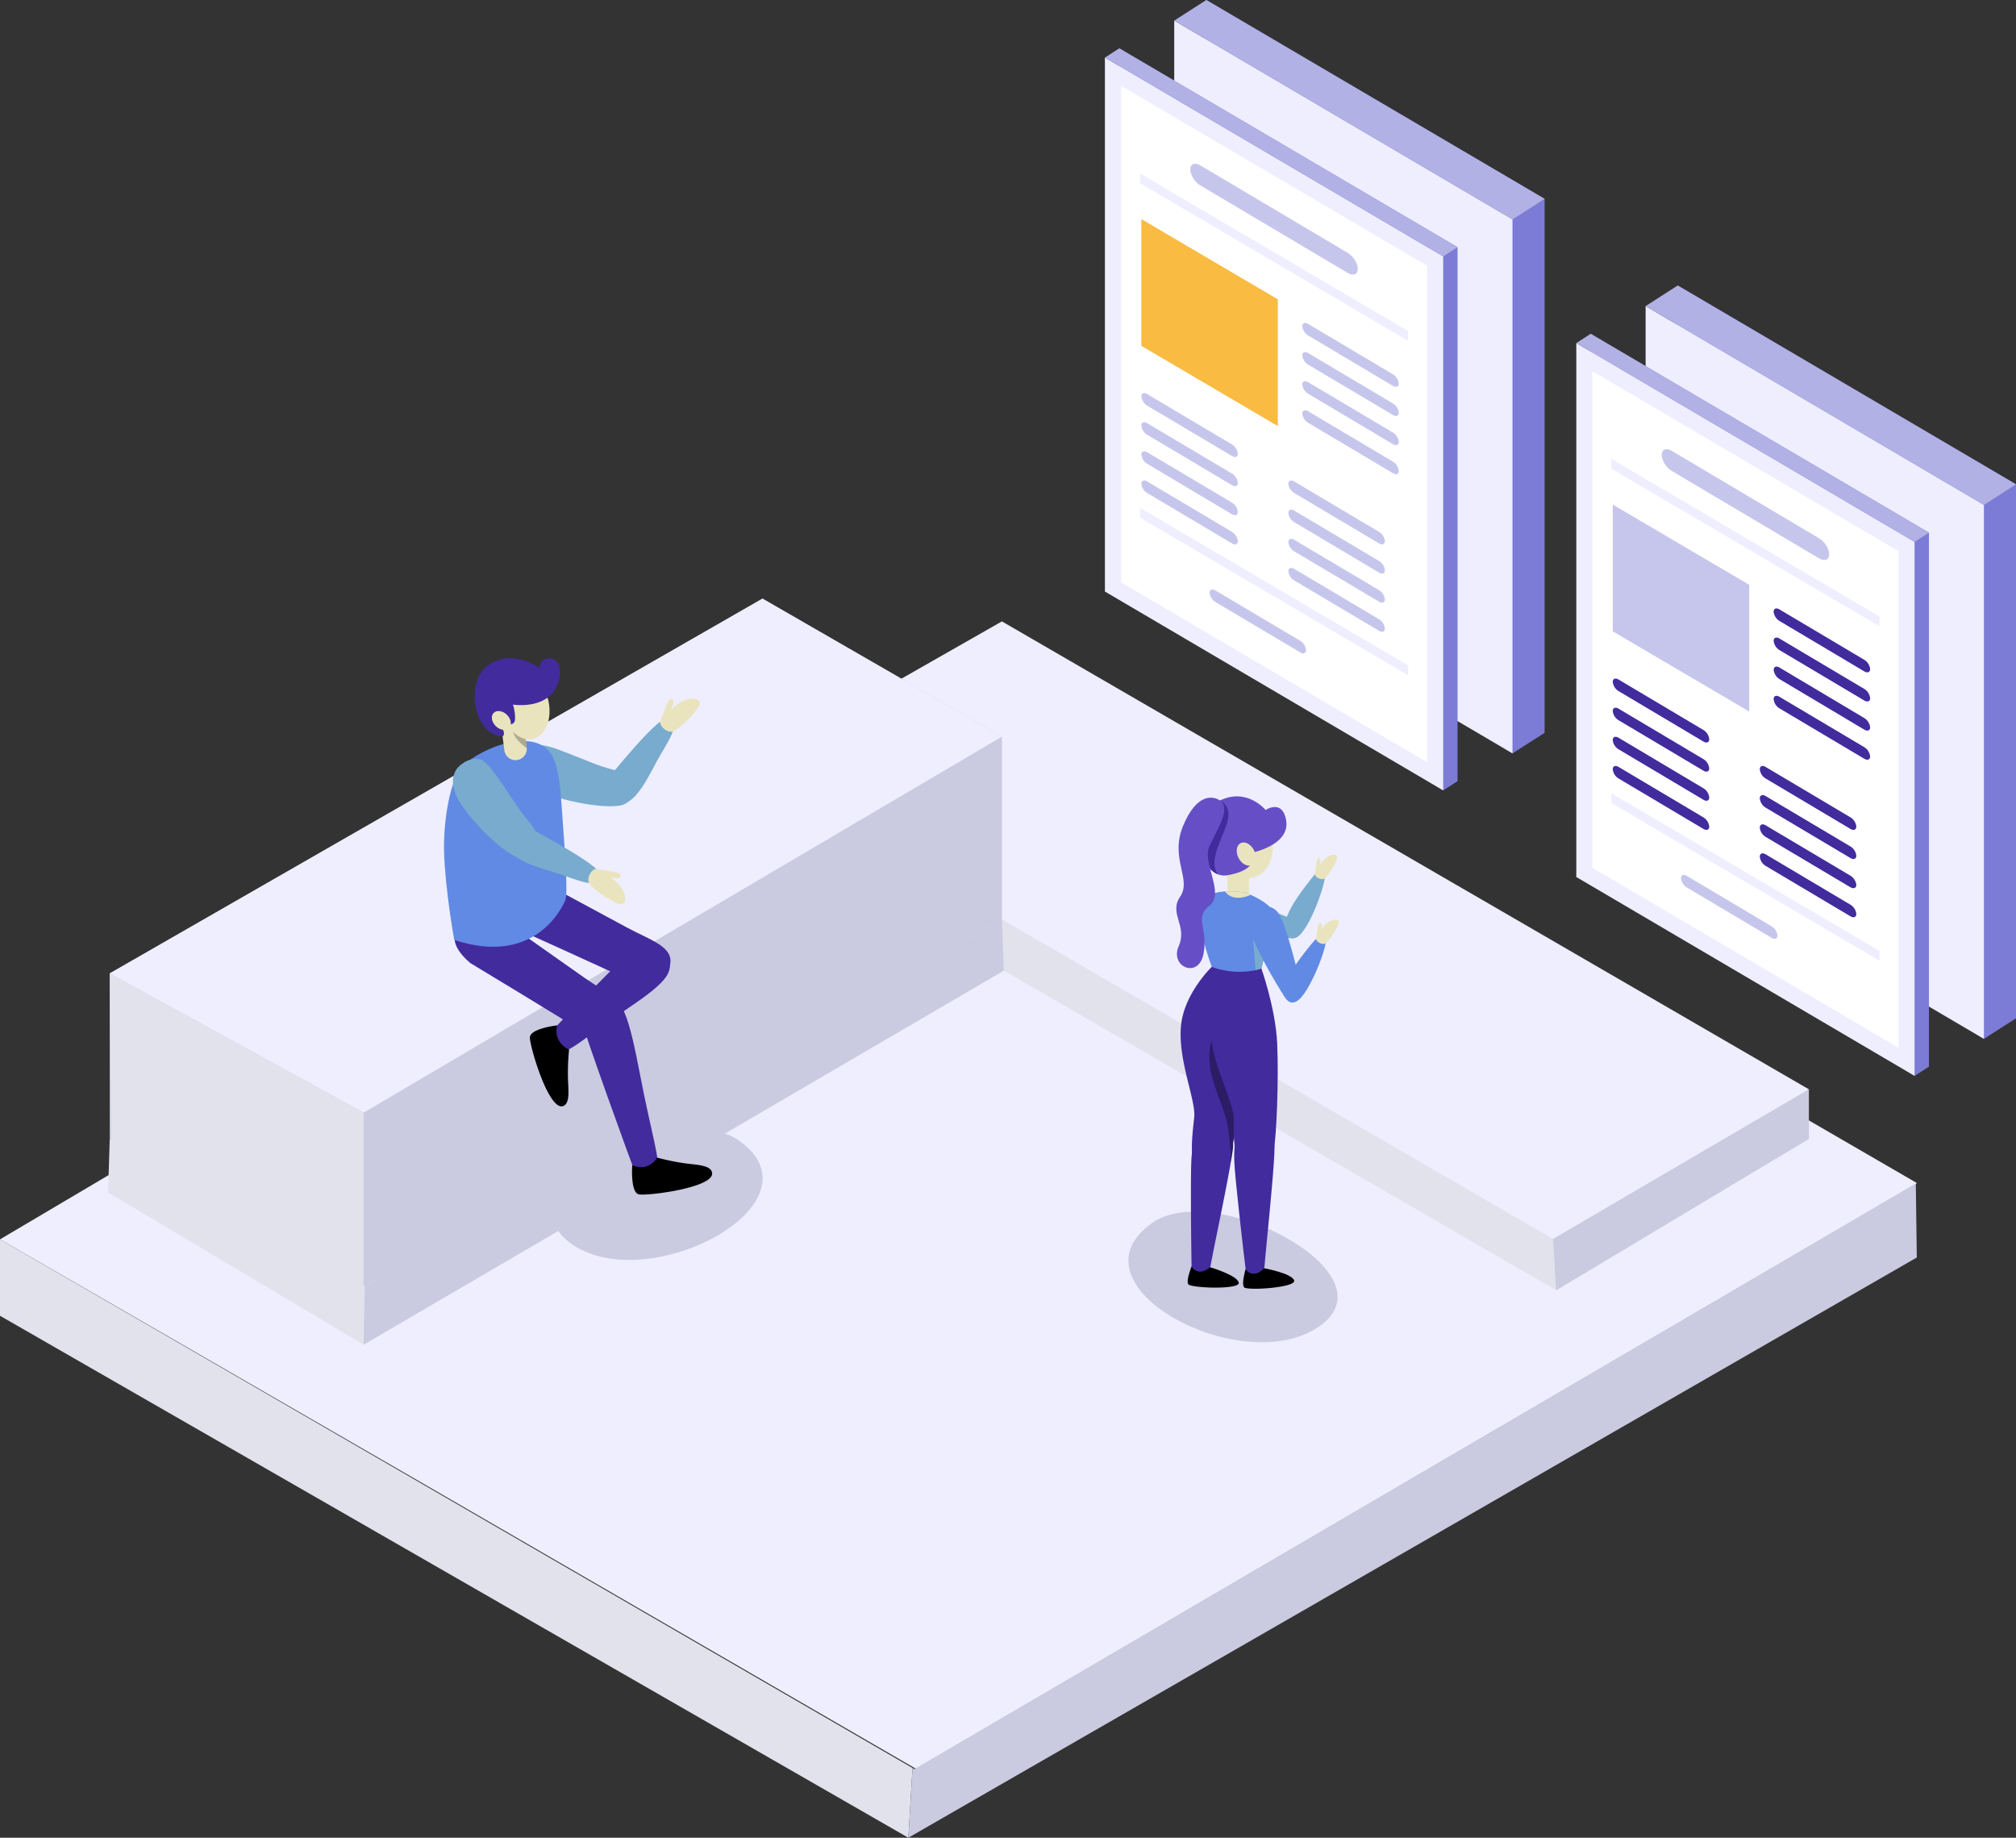 <?xml version="1.0" encoding="UTF-8"?> <svg xmlns="http://www.w3.org/2000/svg" viewBox="0 0 852.1 776.66"><rect x="0" y="0" width="852.1" height="776.66" fill="#333333" stroke="none"/> <defs> <style>.cls-1{fill:#7c7cd6;}.cls-2{fill:#eef;}.cls-3{fill:#b1b1e5;}.cls-4{fill:#fff;}.cls-5{fill:#c6c6ed;}.cls-6{fill:#422b9d;}.cls-7{fill:#f9bb41;}.cls-8{fill:#e2e2ed;}.cls-9{fill:#cacae0;}.cls-10{fill:#78abce;}.cls-11{fill:#eae4be;}.cls-12{opacity:0.35;}.cls-13{fill:#608ae3;}.cls-14{fill:none;}.cls-15{fill:#664fc6;}.cls-16{opacity:0.25;}</style> </defs> <title>Ресурс 2задачм</title> <g id="Слой_2" data-name="Слой 2"> <g id="obejct"> <polygon class="cls-1" points="701.63 351.1 709.12 120.65 852.1 204.69 852.1 430.36 838.53 439.05 701.63 351.1"></polygon> <polygon class="cls-2" points="695.55 355.01 695.55 129.35 838.53 213.39 838.53 439.05 695.55 355.01"></polygon> <polygon class="cls-3" points="709.12 120.65 695.55 129.35 838.53 213.39 852.1 204.69 709.12 120.65"></polygon> <polygon class="cls-1" points="672.33 366.73 672.33 141.07 815.31 225.11 815.31 450.78 809.23 454.69 672.33 366.73"></polygon> <polygon class="cls-2" points="666.25 370.64 666.25 144.98 809.23 229.02 809.23 454.69 666.25 370.64"></polygon> <polygon class="cls-4" points="802.42 442.78 802.42 232.92 673.06 156.88 673.06 366.75 802.42 442.78"></polygon> <polygon class="cls-2" points="681.09 193.95 794.39 260.55 794.39 264.68 681.09 198.08 681.09 193.95"></polygon> <polygon class="cls-2" points="681.09 335.26 794.39 401.86 794.39 405.99 681.09 339.39 681.09 335.26"></polygon> <polygon class="cls-5" points="739.34 300.71 739.34 247.15 681.66 213.25 681.66 266.81 739.34 300.71"></polygon> <path class="cls-6" d="M788,283.75l-35.9-21.33a5.2,5.2,0,0,1-2.44-3.89h0c0-1.35,1.1-1.79,2.44-1L788,278.86a5.2,5.2,0,0,1,2.44,3.9h0C790.47,284.1,789.37,284.54,788,283.75Z"></path> <path class="cls-6" d="M788,296.06l-35.9-21.33a5.2,5.2,0,0,1-2.44-3.89h0c0-1.35,1.1-1.79,2.44-1L788,291.17a5.2,5.2,0,0,1,2.44,3.9h0C790.47,296.41,789.37,296.85,788,296.06Z"></path> <path class="cls-6" d="M788,308.37,752.13,287a5.2,5.2,0,0,1-2.44-3.89h0c0-1.35,1.1-1.79,2.44-1L788,303.48a5.2,5.2,0,0,1,2.44,3.9h0C790.47,308.72,789.37,309.16,788,308.37Z"></path> <path class="cls-6" d="M788,320.68l-35.9-21.33a5.2,5.2,0,0,1-2.44-3.89h0c0-1.35,1.1-1.79,2.44-1L788,315.79a5.2,5.2,0,0,1,2.44,3.9h0C790.47,321,789.37,321.47,788,320.68Z"></path> <path class="cls-6" d="M720,313.4l-35.89-21.33a5.17,5.17,0,0,1-2.45-3.89h0c0-1.34,1.1-1.79,2.45-1L720,308.52a5.17,5.17,0,0,1,2.44,3.89h0C722.44,313.75,721.35,314.2,720,313.4Z"></path> <path class="cls-6" d="M720,325.71l-35.89-21.33a5.17,5.17,0,0,1-2.45-3.89h0c0-1.34,1.1-1.79,2.45-1L720,320.83a5.17,5.17,0,0,1,2.44,3.89h0C722.44,326.06,721.35,326.51,720,325.71Z"></path> <path class="cls-6" d="M720,338l-35.89-21.33a5.17,5.17,0,0,1-2.45-3.89h0c0-1.34,1.1-1.79,2.45-1L720,333.14a5.17,5.17,0,0,1,2.44,3.89h0C722.44,338.37,721.35,338.82,720,338Z"></path> <path class="cls-6" d="M720,350.33,684.11,329a5.17,5.17,0,0,1-2.45-3.89h0c0-1.34,1.1-1.79,2.45-1L720,345.45a5.17,5.17,0,0,1,2.44,3.89h0C722.44,350.68,721.35,351.13,720,350.33Z"></path> <path class="cls-6" d="M782.16,350.33,746.26,329a5.18,5.18,0,0,1-2.44-3.89h0c0-1.34,1.1-1.79,2.44-1l35.9,21.33a5.2,5.2,0,0,1,2.44,3.89h0C784.6,350.68,783.5,351.13,782.16,350.33Z"></path> <path class="cls-6" d="M782.16,362.64l-35.9-21.33a5.18,5.18,0,0,1-2.44-3.89h0c0-1.34,1.1-1.79,2.44-1l35.9,21.33a5.2,5.2,0,0,1,2.44,3.89h0C784.6,363,783.5,363.44,782.16,362.64Z"></path> <path class="cls-6" d="M782.16,375l-35.9-21.33a5.17,5.17,0,0,1-2.44-3.89h0c0-1.34,1.1-1.79,2.44-1l35.9,21.33A5.2,5.2,0,0,1,784.6,374h0C784.6,375.3,783.5,375.75,782.16,375Z"></path> <path class="cls-6" d="M782.16,387.26l-35.9-21.33a5.17,5.17,0,0,1-2.44-3.89h0c0-1.34,1.1-1.79,2.44-1l35.9,21.33a5.2,5.2,0,0,1,2.44,3.89h0C784.6,387.61,783.5,388.06,782.16,387.26Z"></path> <path class="cls-5" d="M748.84,396.37l-35.9-21.32a5.2,5.2,0,0,1-2.44-3.89h0c0-1.35,1.1-1.79,2.44-1l35.9,21.33a5.2,5.2,0,0,1,2.44,3.89h0C751.28,396.73,750.18,397.17,748.84,396.37Z"></path> <path class="cls-5" d="M768.91,236l-62.33-37c-2.33-1.39-4.24-4.43-4.24-6.76h0c0-2.33,1.91-3.1,4.24-1.72l62.33,37c2.33,1.39,4.23,4.43,4.23,6.76h0C773.14,236.61,771.24,237.38,768.91,236Z"></path> <polygon class="cls-3" points="672.33 141.07 666.25 144.98 809.23 229.02 815.31 225.11 672.33 141.07"></polygon> <polygon class="cls-1" points="502.38 230.45 509.87 0 652.85 84.04 652.85 309.71 639.28 318.4 502.38 230.45"></polygon> <polygon class="cls-2" points="496.31 234.36 496.31 8.7 639.28 92.74 639.28 318.4 496.31 234.36"></polygon> <polygon class="cls-3" points="509.87 0 496.31 8.7 639.28 92.74 652.85 84.04 509.87 0"></polygon> <polygon class="cls-1" points="473.08 246.08 473.08 20.42 616.06 104.46 616.06 330.13 609.99 334.04 473.08 246.08"></polygon> <polygon class="cls-2" points="467.01 249.99 467.01 24.33 609.99 108.37 609.99 334.04 467.01 249.99"></polygon> <polygon class="cls-4" points="603.17 322.13 603.17 112.27 473.82 36.23 473.82 246.1 603.17 322.13"></polygon> <polygon class="cls-2" points="481.85 73.31 595.14 139.9 595.14 144.03 481.85 77.43 481.85 73.31"></polygon> <polygon class="cls-2" points="481.85 214.62 595.14 281.21 595.14 285.34 481.85 218.75 481.85 214.62"></polygon> <polygon class="cls-7" points="540.09 180.07 540.09 126.5 482.42 92.6 482.42 146.16 540.09 180.07"></polygon> <path class="cls-5" d="M588.78,163.1l-35.9-21.33a5.2,5.2,0,0,1-2.44-3.89h0c0-1.34,1.1-1.79,2.44-1l35.9,21.33a5.14,5.14,0,0,1,2.44,3.89h0C591.22,163.45,590.13,163.9,588.78,163.1Z"></path> <path class="cls-5" d="M588.78,175.41l-35.9-21.33a5.2,5.2,0,0,1-2.44-3.89h0c0-1.34,1.1-1.79,2.44-1l35.9,21.33a5.14,5.14,0,0,1,2.44,3.89h0C591.22,175.76,590.13,176.21,588.78,175.41Z"></path> <path class="cls-5" d="M588.78,187.72l-35.9-21.33a5.2,5.2,0,0,1-2.44-3.89h0c0-1.34,1.1-1.79,2.44-1l35.9,21.33a5.14,5.14,0,0,1,2.44,3.89h0C591.22,188.07,590.13,188.52,588.78,187.72Z"></path> <path class="cls-5" d="M588.78,200l-35.9-21.33a5.2,5.2,0,0,1-2.44-3.89h0c0-1.34,1.1-1.79,2.44-1l35.9,21.33a5.14,5.14,0,0,1,2.44,3.89h0C591.22,200.38,590.13,200.83,588.78,200Z"></path> <path class="cls-5" d="M520.76,192.75l-35.9-21.33a5.17,5.17,0,0,1-2.44-3.89h0c0-1.34,1.1-1.78,2.44-1l35.9,21.33a5.2,5.2,0,0,1,2.44,3.89h0C523.2,193.1,522.1,193.55,520.76,192.75Z"></path> <path class="cls-5" d="M520.76,205.06l-35.9-21.33a5.17,5.17,0,0,1-2.44-3.89h0c0-1.34,1.1-1.78,2.44-1l35.9,21.33a5.2,5.2,0,0,1,2.44,3.89h0C523.2,205.41,522.1,205.86,520.76,205.06Z"></path> <path class="cls-5" d="M520.76,217.37,484.86,196a5.17,5.17,0,0,1-2.44-3.89h0c0-1.34,1.1-1.78,2.44-1l35.9,21.33a5.2,5.2,0,0,1,2.44,3.89h0C523.2,217.72,522.1,218.17,520.76,217.37Z"></path> <path class="cls-5" d="M520.76,229.68l-35.9-21.33a5.17,5.17,0,0,1-2.44-3.89h0c0-1.34,1.1-1.78,2.44-1l35.9,21.33a5.2,5.2,0,0,1,2.44,3.89h0C523.2,230,522.1,230.48,520.76,229.68Z"></path> <path class="cls-5" d="M582.91,229.68,547,208.35a5.17,5.17,0,0,1-2.44-3.89h0c0-1.34,1.1-1.78,2.44-1l35.9,21.33a5.2,5.2,0,0,1,2.44,3.89h0C585.35,230,584.25,230.48,582.91,229.68Z"></path> <path class="cls-5" d="M582.91,242,547,220.66a5.17,5.17,0,0,1-2.44-3.89h0c0-1.34,1.1-1.78,2.44-1l35.9,21.33a5.2,5.2,0,0,1,2.44,3.89h0C585.35,242.34,584.25,242.79,582.91,242Z"></path> <path class="cls-5" d="M582.91,254.3,547,233a5.2,5.2,0,0,1-2.44-3.9h0c0-1.34,1.1-1.78,2.44-1l35.9,21.33a5.2,5.2,0,0,1,2.44,3.89h0C585.35,254.65,584.25,255.1,582.91,254.3Z"></path> <path class="cls-5" d="M582.91,266.61,547,245.29a5.2,5.2,0,0,1-2.44-3.9h0c0-1.34,1.1-1.78,2.44-1l35.9,21.33a5.2,5.2,0,0,1,2.44,3.89h0C585.35,267,584.25,267.41,582.91,266.61Z"></path> <path class="cls-5" d="M549.59,275.73l-35.9-21.33a5.2,5.2,0,0,1-2.44-3.89h0c0-1.35,1.1-1.79,2.44-1l35.9,21.32a5.17,5.17,0,0,1,2.44,3.9h0C552,276.08,550.94,276.52,549.59,275.73Z"></path> <path class="cls-5" d="M569.66,115.35l-62.33-37c-2.33-1.38-4.24-4.42-4.24-6.75h0c0-2.34,1.91-3.11,4.24-1.72l62.33,37c2.33,1.38,4.24,4.42,4.24,6.75h0C573.9,116,572,116.74,569.66,115.35Z"></path> <polygon class="cls-3" points="473.08 20.42 467.01 24.33 609.99 108.37 616.06 104.46 473.08 20.42"></polygon> <polygon class="cls-8" points="385.69 747.18 383.93 776.66 0 556.07 0 523.78 385.69 747.18"></polygon> <polygon class="cls-9" points="810.17 531.45 383.93 776.66 385.69 747.18 386.57 747.69 809.75 500.22 810.17 531.45"></polygon> <polygon class="cls-2" points="810.25 500 809.75 500.3 638.56 600.41 628.91 606.04 597.92 624.17 588.26 629.82 387.07 747.47 387 747.44 386.19 746.97 229.84 656.49 220.18 650.9 188.19 632.39 178.55 626.81 0 523.78 204.54 402.8 214.26 397.26 251.86 375.83 261.61 370.27 425.44 276.9 598.25 377.08 607.83 382.64 641.52 402.18 651.09 407.73 798.28 493.06 810.25 500"></polygon> <polygon class="cls-8" points="46.38 481.45 45.68 503.97 153.68 568.28 424.28 410.18 657.75 545.29 764.57 481.32 764.13 460.63 667.51 461.58 440.36 324.92 123.19 512.74 46.38 481.45"></polygon> <polygon class="cls-2" points="227.68 500.16 236.3 495.25 269.62 476.25 278.26 471.32 423.48 388.56 576.65 477.37 585.15 482.3 615.01 499.61 623.5 504.53 656.42 523.62 764.13 460.63 764.57 460.37 753.96 454.22 623.5 378.57 615.01 373.66 585.15 356.34 576.65 351.42 423.48 262.61 278.26 345.37 269.62 350.3 236.3 369.29 227.68 374.21 46.38 481.45 154.17 543.64 227.68 500.16"></polygon> <polygon class="cls-9" points="153.68 568.28 154.17 543.64 423.48 388.56 424.28 410.18 153.68 568.28"></polygon> <polygon class="cls-9" points="657.75 545.29 656.42 523.62 764.57 460.37 764.57 481.32 657.75 545.29"></polygon> <polygon class="cls-9" points="423.48 311.33 423.48 388.56 154.17 543.64 46.38 481.45 46.38 411.38 322.28 252.99 423.48 311.33"></polygon> <polygon class="cls-2" points="423.48 311.33 153.68 470.24 46.38 411.38 322.28 252.99 423.48 311.33"></polygon> <polygon class="cls-8" points="153.68 470.24 153.68 551.56 47.03 494.58 46.38 411.38 153.68 470.24"></polygon> <path class="cls-9" d="M487.1,516.76c-37.19,26.12,37.34,66.27,70.22,44S513.28,498.37,487.1,516.76Z"></path> <path class="cls-10" d="M545.14,396.52c-6.47-.61-27.82-2.37-34.62-6.41s-3-11.2,2.58-11.65,25,6.59,31.06,9.08C550.65,390.22,550.76,397.06,545.14,396.52Z"></path> <path class="cls-10" d="M543.23,393.31c.35,1.37,1.77,4.51,5,2.74,5.14-2.85,12.36-23.07,11.68-26.07s-2.48-2.82-5.88,1.63S541.62,387.1,543.23,393.31Z"></path> <path class="cls-11" d="M555.79,369.36c-.17,1.2,2.66,3,4.24,1.79s5.67-7.78,5.15-9.19-4.32-1.2-7.27,3.57c0,0,.8-3.22-.75-2.79C556.41,363,556.33,365.55,555.79,369.36Z"></path> <path class="cls-6" d="M503.82,482.67a34,34,0,0,0,0,3.68c.32,4.63,1.84,7.08,5.15,7.91,5.72,1.43,9.31-2.09,11-6.73a.42.42,0,0,1,0-.1c.22-.65.5-1.65.8-2.94l.26-1.17c.44-2,.92-4.43,1.41-7.2s1-5.76,1.48-8.92c.24-1.54.47-3.11.7-4.69,1-6.79,1.81-13.8,2.23-19.46,1.13-15.13-2.24-33.73-2.24-33.73l-12.31-.83s-11.56,11-13.07,24.54c-1.65,14.74,6.48,32.13,5.5,39.46C504.28,476.49,503.92,479.86,503.82,482.67Z"></path> <path class="cls-6" d="M503.64,534.85c0,.12,0,.23,0,.34.37,5.42,6.38,7.73,7.57,2,.1-.52.21-1,.31-1.59.54-2.74,1.11-5.82,2-10.14,2.25-11,5.13-25.17,6.63-33.93.49-2.89.84-5.18,1-6.57a11.6,11.6,0,0,0,0-1.62,11.27,11.27,0,0,0-2.06-6.1,8.35,8.35,0,0,0-5.36-3.13c-7.2-1.31-9.12,6.05-9.84,12.26-.11.95-.19,1.88-.26,2.74C503.09,495.57,503.53,530.06,503.64,534.85Z"></path> <path d="M511.49,535.57s11.37,3.33,12.09,6.47-20.4,2.32-21.36.69,1.43-7.56,1.43-7.56S506,540,511.49,535.57Z"></path> <g class="cls-12"> <path d="M513,457.65c2.1,6.72,5.14,12.73,6.11,19.57.5,3.51.84,6.95,1,10.21.06,1.39.1,2.76.1,4.08.49-2.89.84-5.18,1-6.57a11.6,11.6,0,0,0,0-1.62c.44-2,.92-4.43,1.41-7.2s1-5.76,1.48-8.92c.24-1.54.47-3.11.7-4.69-.75-5-1.37-9-1.49-9.11-.32-.4-10.83-15-10.83-15S509.18,445.62,513,457.65Z"></path> </g> <path class="cls-6" d="M532.92,408.65s6.18,17.08,6.9,32.24-.32,40.18-1.45,45-4.25,8.75-10.1,8-7-6.89-6.82-21.09c.09-7.39-9.77-23.74-9.94-38.57-.16-13.65,9.38-26.15,9.38-26.15Z"></path> <path class="cls-6" d="M538.7,484.6s-.09-9.38-8.51-10-8.66,9.46-8.5,16,4.16,40.75,4.77,45.51c.73,5.61,7.19,7.48,7.78,1.52.32-3.2.57-6.65,1.09-11.91C536.79,510.88,538.78,490.22,538.7,484.6Z"></path> <ellipse class="cls-11" cx="525.75" cy="356.39" rx="11.91" ry="15.07" transform="translate(-79.25 163) rotate(-16.41)"></ellipse> <rect class="cls-11" x="518.77" y="362.41" width="9.14" height="19.09" rx="3.63"></rect> <path class="cls-13" d="M512.19,408.61A33.43,33.43,0,0,0,530.67,410a17.29,17.29,0,0,0,2.49-.74s.68-2.87,1.23-4.87c.24-.85.5-1.83.77-2.89.38-1.44.77-3,1.13-4.67,1.22-5.5,2.11-11.36.84-13-1.72-2.27-5.92-4.46-8.48-5.65-1.24-.58-2.11-.93-2.11-.93a40.53,40.53,0,0,0-8.78-.49c-3.57.22-7.34,1.11-9.42,3.54C503.61,385.83,512.19,408.61,512.19,408.61Z"></path> <path class="cls-13" d="M543.13,420.3c.32,1.38,1.67,4.55,4.91,2.85,5.2-2.73,12.89-22.77,12.28-25.79s-2.41-2.87-5.92,1.5S541.67,414.06,543.13,420.3Z"></path> <path class="cls-11" d="M556.25,396.65c-.2,1.2,2.58,3.05,4.2,1.89s5.84-7.65,5.35-9.06-4.29-1.31-7.35,3.39c0,0,.88-3.2-.68-2.81C557,390.25,556.87,392.86,556.25,396.65Z"></path> <path class="cls-14" d="M531.88,536.41s10.74,2.33,12,4.49-8.1,3.93-14.36,3.13"></path> <path d="M534.34,536S546,538.1,547,541.14s-20,4.41-21.18,2.89.64-7.66.64-7.66S529.35,541,534.34,536Z"></path> <path class="cls-15" d="M514.93,369.56h0a7.88,7.88,0,0,0,4.28.27c13.95-2.64,9.62-9.38,9.62-9.38s16.67-3.17,14.76-13.87c-1.61-9-8.66-4.26-8.66-4.26s-7.62-9.3-18.77-4.25a3.07,3.07,0,0,1-.48.24c-6,1.53-8.8,6.4-9.38,11.88C505.44,358.2,509.33,367.5,514.93,369.56Z"></path> <path class="cls-11" d="M524.35,356.35c1.79-.94,4.31.36,5.63,2.89s.95,5.34-.84,6.28-4.31-.37-5.63-2.9S522.57,357.28,524.35,356.35Z"></path> <path class="cls-11" d="M517.76,376.76c3.38,4.47,9.41,2.1,10.89,1.42-1.24-.58-2.11-.93-2.11-.93A40.53,40.53,0,0,0,517.76,376.76Z"></path> <path class="cls-6" d="M514.93,369.56h0c-4.6-5.46,1.79-14.9,3.8-22.1s-3.05-9.15-3.05-9.15-7.14,8.3-9.38,11.88C505.44,358.2,509.33,367.5,514.93,369.56Z"></path> <path class="cls-15" d="M515.68,338.31c-3.13-2.08-9.95-3-15.64,10.75s3.77,22.54-1.2,29.84,3.2,12.19-.65,21,8.5,13.95,10.51,3.13-4.17-15.16,2.49-20.29-3.21-18.13-.08-25S520.55,341.56,515.68,338.31Z"></path> <path class="cls-10" d="M529.55,395.58,530.67,410a17.29,17.29,0,0,0,2.49-.74s.68-2.87,1.23-4.87c.24-.85.5-1.83.77-2.89Z"></path> <path class="cls-13" d="M543.15,421.62c-3.5-5.48-14.2-23-15.22-30.83s7.94-9.82,11.71-5.74,8.23,24,10,30.26C551.51,422.07,546.19,426.37,543.15,421.62Z"></path> <path class="cls-9" d="M312.18,481.94C349.37,508.06,274.84,548.22,242,526S286,463.55,312.18,481.94Z"></path> <path class="cls-6" d="M246.09,432.14s-1.77-8.92,7.52-11.54,12.46,10.4,17.07,34.34,8.2,34.3,7.31,40.16c-.62,4.08-7.49,5.32-9.11,1.51S247.06,436.9,246.09,432.14Z"></path> <path class="cls-6" d="M198.77,407s39.18,23.62,45.92,28.06,15.71,5.66,18.31-5.24c1.62-6.77-7.68-10.76-16.11-16.69l-40.54-28.56S180.25,391.19,198.77,407Z"></path> <path class="cls-6" d="M216.85,391.82s41.71,18.79,48.93,22.4,16.27,3.75,17.56-7.38c.8-6.92-8.91-9.77-18-14.66l-43.65-23.54S196.59,378.33,216.85,391.82Z"></path> <path class="cls-6" d="M268.79,400.05s5.77-3.95,12.14,3.31-1.77,13.51-17.32,24-21.5,16.38-26.27,17.22c-3.31.59-7.5-5-5.46-7.4S265.73,402.18,268.79,400.05Z"></path> <path class="cls-10" d="M220.68,323s-1.5,6.48,7.39,11.08,30.61,8.57,36.06,5.69,5.17-11.95-5.57-14.65-27-11.73-32.05-10.07S220.68,323,220.68,323Z"></path> <path class="cls-10" d="M256.57,329.51s11.07-13.56,17.25-19.77,7.38-6.54,10.14-4.39-2.74,9.89-5.85,15.46S269,339.73,262.76,339.6,254.13,332.87,256.57,329.51Z"></path> <path class="cls-13" d="M194.61,325c5.32-7.34,29.75-18.36,38-6.81,3.12,4.4,4,12,4.7,21.44,1.76,24,2.79,38.42,1.54,41.09S226.14,408.52,192,397.24c0,0-3.88-21.3-4.3-37.38C187.39,349.5,189.41,332.21,194.61,325Z"></path> <path class="cls-11" d="M221,302.9l.78,6.13.87,6.85a2.34,2.34,0,0,1,0,.38,4.76,4.76,0,0,1-4.16,4.95,4.62,4.62,0,0,1-2.32-.28,4.76,4.76,0,0,1-3-3.85l-1.65-13a4.78,4.78,0,0,1,4.13-5.34h0a4.77,4.77,0,0,1,3.77,1.17A4.71,4.71,0,0,1,221,302.9Z"></path> <g class="cls-16"> <path d="M221.78,309l.87,6.85a2.34,2.34,0,0,1,0,.38c-1.1-.8-6.73-5.05-5.73-8.42C217.6,305.68,219.93,307.29,221.78,309Z"></path> </g> <path class="cls-11" d="M231.78,296.14c1.73,7.74-1.24,15-6.63,16.19s-11.15-4.1-12.88-11.84,1.24-15,6.62-16.19S230.05,288.4,231.78,296.14Z"></path> <path class="cls-6" d="M211.53,305.74s5.92,1.89,6.14-1.6a17,17,0,0,0-.89-6.37s15.71,2.6,19.3-9.74-8.86-11.62-7.89-5.57c0,0-11.47-8.6-21.72-1.42s-6.2,29.89,6,30.15c0,0,.49-.18.54-1.34C213,309,211.53,305.74,211.53,305.74Z"></path> <path class="cls-11" d="M214.23,302.06c1.81,1.75,2.22,4.25.93,5.58s-3.8,1-5.6-.76-2.22-4.24-.93-5.57S212.43,300.32,214.23,302.06Z"></path> <path class="cls-10" d="M193.66,324.23s-4.91,4.49-.18,13.32,20.39,24.38,26.52,25.09,11-6.93,3.69-15.24S208.06,322.46,203,321,193.66,324.23,193.66,324.23Z"></path> <path class="cls-10" d="M223.66,349.8s15.42,8.3,22.69,13.17,7.83,6,6.24,9.12-10.23-.8-16.29-2.8S216,364,214.93,357.8,219.89,348.06,223.66,349.8Z"></path> <path class="cls-11" d="M252.2,367.23c-1.83-.34-4.76,3.88-3,6.4s11.59,9.2,13.78,8.5,2.13-6.56-5-11.41c0,0,4.9,1.46,4.34-1C262,368.6,258,368.3,252.2,367.23Z"></path> <path class="cls-11" d="M279.11,304.8c-.68,1.73,2.9,5.42,5.7,4.19s11.25-9.62,11-11.91-6-3.34-12.15,2.75c0,0,2.36-4.54-.11-4.45C282.32,295.43,281.27,299.29,279.11,304.8Z"></path> <path d="M267.23,492.39s6.17,3.39,10.57-3.14a103.41,103.41,0,0,0,11.08,2.3c5.06.76,11,.68,12,3.69,2.28,6.55-27.11,10.25-30.82,9.52S267.23,492.39,267.23,492.39Z"></path> <path d="M235.48,433.34a8.53,8.53,0,0,0,5.05,10.19,102.65,102.65,0,0,0-.49,11.31c.06,5.11,1.09,10.94-1.71,12.46-6.1,3.3-14.48-25.12-14.36-28.89S235.48,433.34,235.48,433.34Z"></path> </g> </g> </svg> 